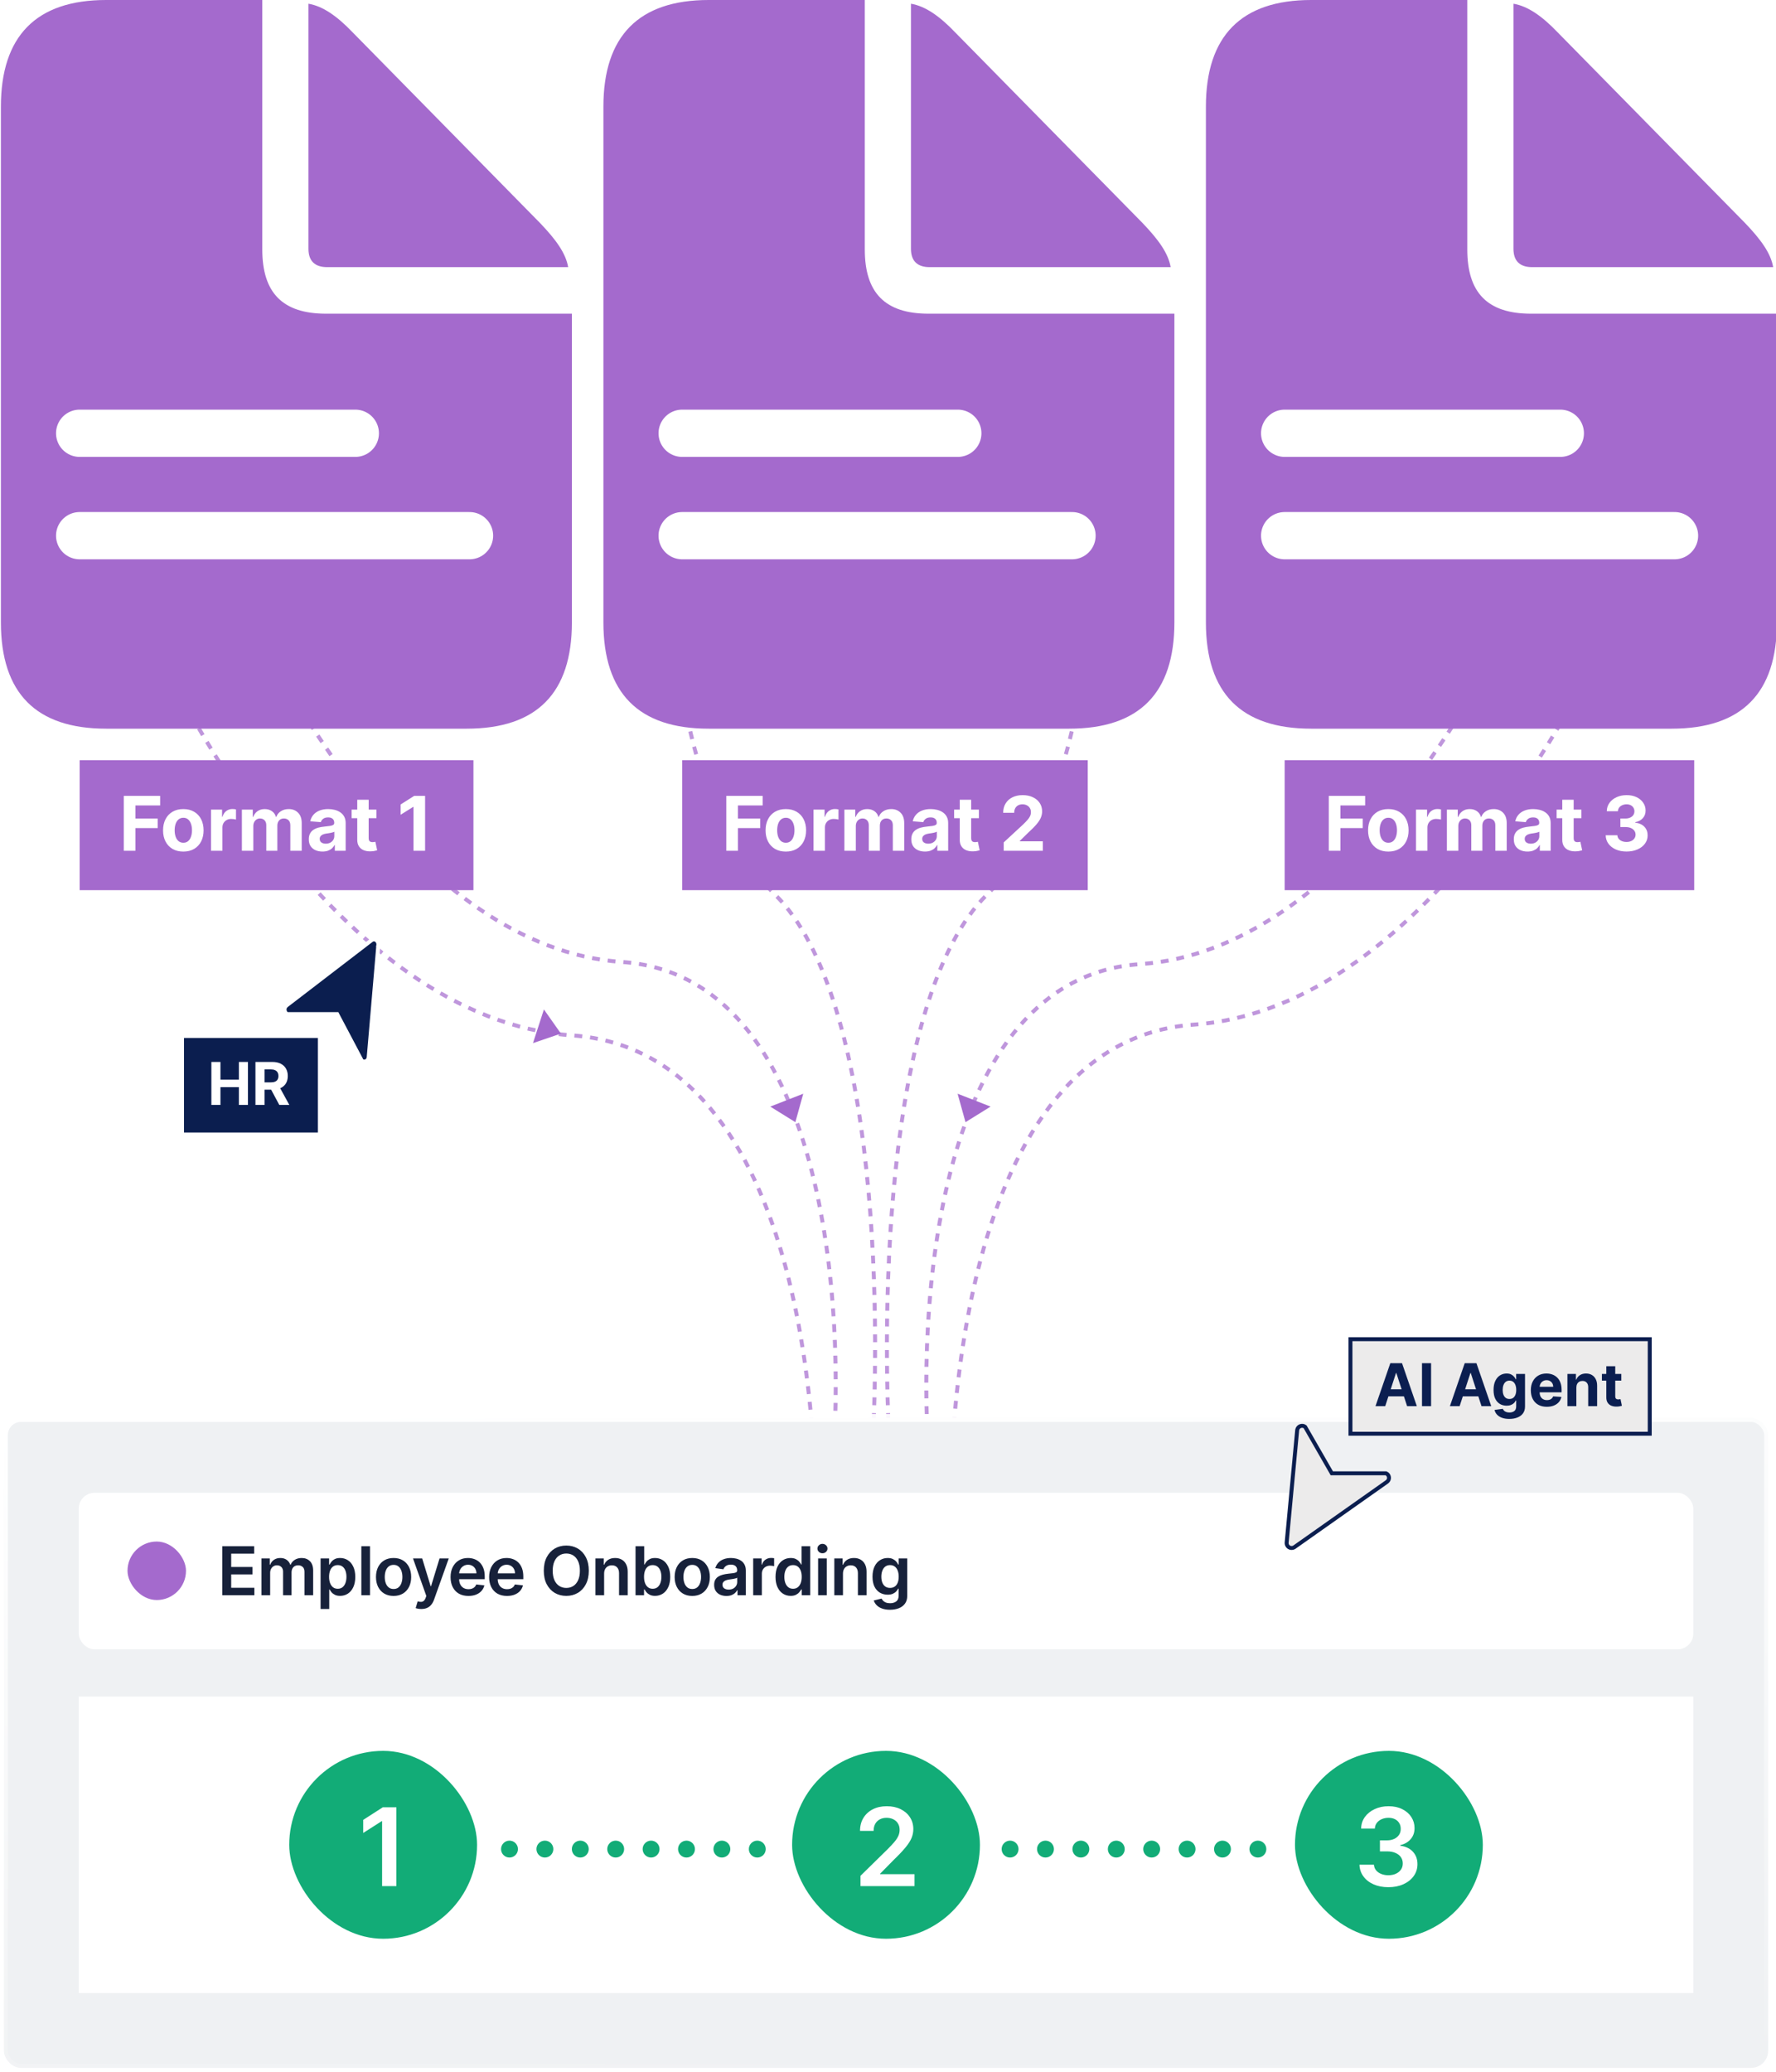 <svg width="451" height="526" viewBox="0 0 451 526" fill="none" xmlns="http://www.w3.org/2000/svg">
<g clip-path="url(#clip0_3701_72798)">
<path d="M55.227 137C67.855 171.276 106.071 240.708 157.912 244.227C209.753 247.747 215.07 332.209 211.248 374" stroke="#A46ACD" stroke-opacity="0.7" stroke-dasharray="2 2"/>
<path d="M392.228 138C379.6 172.131 341.384 241.271 289.543 244.775C237.703 248.279 232.386 332.385 236.207 374" stroke="#A46ACD" stroke-opacity="0.7" stroke-dasharray="2 2"/>
<path d="M420.228 133C405.83 173.64 362.259 255.962 303.154 260.135C244.049 264.307 237.987 364.45 242.344 414" stroke="#A46ACD" stroke-opacity="0.7" stroke-dasharray="2 2"/>
<path d="M28.227 138C42.625 177.916 86.196 258.774 145.301 262.872C204.406 266.971 210.468 365.332 206.111 414" stroke="#A46ACD" stroke-opacity="0.7" stroke-dasharray="2 2"/>
<path d="M173.765 138C170.416 156.765 170.349 200.872 196.875 227.18C223.402 253.489 224.005 337.355 220.991 376" stroke="#A46ACD" stroke-opacity="0.7" stroke-dasharray="2 2"/>
<path d="M273.69 138C277.039 156.765 277.106 200.872 250.58 227.18C224.053 253.489 223.45 337.355 226.464 376" stroke="#A46ACD" stroke-opacity="0.7" stroke-dasharray="2 2"/>
<rect x="1" y="360" width="448" height="165" rx="4.342" fill="#EFF1F3"/>
<rect x="1" y="360" width="448" height="165" rx="4.342" stroke="url(#paint0_linear_3701_72798)" stroke-width="2"/>
<rect x="20" y="379" width="410" height="39.736" rx="4" fill="white"/>
<path d="M56.454 405V392.561H64.544V394.45H58.708V397.827H64.125V399.716H58.708V403.111H64.593V405H56.454ZM66.404 405V395.671H68.505V397.256H68.615C68.809 396.722 69.131 396.305 69.58 396.005C70.03 395.701 70.566 395.55 71.19 395.55C71.821 395.55 72.354 395.703 72.787 396.011C73.224 396.315 73.532 396.73 73.71 397.256H73.808C74.014 396.738 74.362 396.325 74.852 396.017C75.346 395.706 75.931 395.55 76.607 395.55C77.466 395.55 78.166 395.821 78.709 396.363C79.251 396.906 79.523 397.698 79.523 398.738V405H77.318V399.078C77.318 398.499 77.164 398.076 76.856 397.809C76.549 397.538 76.172 397.402 75.727 397.402C75.196 397.402 74.781 397.568 74.482 397.9C74.186 398.228 74.038 398.655 74.038 399.182V405H71.882V398.987C71.882 398.505 71.736 398.121 71.445 397.833C71.157 397.546 70.781 397.402 70.315 397.402C69.999 397.402 69.712 397.483 69.453 397.645C69.194 397.803 68.987 398.028 68.833 398.319C68.679 398.607 68.603 398.943 68.603 399.327V405H66.404ZM81.411 408.498V395.671H83.573V397.214H83.701C83.814 396.987 83.974 396.746 84.181 396.491C84.387 396.232 84.666 396.011 85.019 395.829C85.371 395.643 85.82 395.55 86.367 395.55C87.088 395.55 87.738 395.734 88.317 396.102C88.9 396.467 89.361 397.007 89.701 397.724C90.046 398.437 90.218 399.311 90.218 400.348C90.218 401.372 90.05 402.243 89.714 402.959C89.377 403.676 88.92 404.223 88.341 404.599C87.762 404.976 87.106 405.164 86.373 405.164C85.839 405.164 85.395 405.075 85.043 404.897C84.691 404.719 84.407 404.504 84.193 404.253C83.982 403.998 83.818 403.757 83.701 403.53H83.61V408.498H81.411ZM83.567 400.336C83.567 400.939 83.652 401.467 83.822 401.921C83.996 402.374 84.245 402.729 84.569 402.984C84.897 403.235 85.294 403.36 85.76 403.36C86.246 403.36 86.653 403.231 86.981 402.971C87.308 402.708 87.555 402.35 87.722 401.896C87.891 401.439 87.977 400.919 87.977 400.336C87.977 399.757 87.894 399.242 87.728 398.793C87.561 398.343 87.314 397.991 86.987 397.736C86.659 397.481 86.25 397.353 85.76 397.353C85.29 397.353 84.891 397.477 84.563 397.724C84.235 397.971 83.986 398.317 83.816 398.763C83.65 399.208 83.567 399.732 83.567 400.336ZM93.957 392.561V405H91.758V392.561H93.957ZM99.945 405.182C99.034 405.182 98.245 404.982 97.576 404.581C96.908 404.18 96.39 403.619 96.022 402.899C95.657 402.178 95.475 401.336 95.475 400.372C95.475 399.408 95.657 398.564 96.022 397.839C96.39 397.115 96.908 396.552 97.576 396.151C98.245 395.75 99.034 395.55 99.945 395.55C100.856 395.55 101.646 395.75 102.314 396.151C102.982 396.552 103.498 397.115 103.862 397.839C104.231 398.564 104.415 399.408 104.415 400.372C104.415 401.336 104.231 402.178 103.862 402.899C103.498 403.619 102.982 404.18 102.314 404.581C101.646 404.982 100.856 405.182 99.945 405.182ZM99.957 403.421C100.451 403.421 100.864 403.285 101.196 403.014C101.528 402.739 101.775 402.37 101.937 401.909C102.103 401.447 102.186 400.933 102.186 400.366C102.186 399.795 102.103 399.279 101.937 398.817C101.775 398.352 101.528 397.981 101.196 397.706C100.864 397.43 100.451 397.293 99.957 397.293C99.451 397.293 99.03 397.43 98.694 397.706C98.362 397.981 98.113 398.352 97.947 398.817C97.785 399.279 97.704 399.795 97.704 400.366C97.704 400.933 97.785 401.447 97.947 401.909C98.113 402.37 98.362 402.739 98.694 403.014C99.03 403.285 99.451 403.421 99.957 403.421ZM106.988 408.498C106.689 408.498 106.411 408.474 106.156 408.425C105.905 408.381 105.705 408.328 105.555 408.268L106.065 406.555C106.385 406.648 106.671 406.692 106.922 406.688C107.173 406.684 107.393 406.605 107.584 406.452C107.778 406.302 107.942 406.051 108.076 405.698L108.264 405.194L104.881 395.671H107.213L109.363 402.716H109.46L111.616 395.671H113.955L110.219 406.13C110.045 406.624 109.815 407.047 109.527 407.399C109.24 407.755 108.887 408.027 108.47 408.213C108.057 408.403 107.563 408.498 106.988 408.498ZM118.947 405.182C118.011 405.182 117.204 404.988 116.523 404.599C115.847 404.206 115.327 403.652 114.962 402.935C114.598 402.214 114.416 401.366 114.416 400.39C114.416 399.431 114.598 398.588 114.962 397.864C115.331 397.135 115.845 396.568 116.505 396.163C117.165 395.754 117.941 395.55 118.831 395.55C119.406 395.55 119.949 395.643 120.459 395.829C120.973 396.011 121.427 396.295 121.819 396.679C122.216 397.064 122.528 397.554 122.755 398.149C122.982 398.74 123.095 399.445 123.095 400.263V400.937H115.448V399.455H120.987C120.983 399.034 120.892 398.659 120.714 398.331C120.536 397.999 120.287 397.738 119.967 397.548C119.651 397.358 119.283 397.262 118.862 397.262C118.412 397.262 118.017 397.372 117.677 397.59C117.337 397.805 117.072 398.088 116.882 398.441C116.695 398.789 116.6 399.171 116.596 399.589V400.882C116.596 401.425 116.695 401.89 116.894 402.279C117.092 402.664 117.37 402.959 117.726 403.166C118.082 403.368 118.499 403.469 118.977 403.469C119.297 403.469 119.586 403.425 119.846 403.336C120.105 403.243 120.329 403.107 120.52 402.929C120.71 402.751 120.854 402.53 120.951 402.267L123.004 402.498C122.874 403.04 122.627 403.514 122.263 403.919C121.902 404.32 121.441 404.632 120.878 404.854C120.315 405.073 119.671 405.182 118.947 405.182ZM128.743 405.182C127.807 405.182 127 404.988 126.319 404.599C125.643 404.206 125.123 403.652 124.759 402.935C124.394 402.214 124.212 401.366 124.212 400.39C124.212 399.431 124.394 398.588 124.759 397.864C125.127 397.135 125.641 396.568 126.301 396.163C126.961 395.754 127.737 395.55 128.627 395.55C129.202 395.55 129.745 395.643 130.255 395.829C130.769 396.011 131.223 396.295 131.616 396.679C132.012 397.064 132.324 397.554 132.551 398.149C132.778 398.74 132.891 399.445 132.891 400.263V400.937H125.244V399.455H130.784C130.779 399.034 130.688 398.659 130.51 398.331C130.332 397.999 130.083 397.738 129.763 397.548C129.447 397.358 129.079 397.262 128.658 397.262C128.208 397.262 127.814 397.372 127.473 397.59C127.133 397.805 126.868 398.088 126.678 398.441C126.492 398.789 126.396 399.171 126.392 399.589V400.882C126.392 401.425 126.492 401.89 126.69 402.279C126.888 402.664 127.166 402.959 127.522 403.166C127.878 403.368 128.295 403.469 128.773 403.469C129.093 403.469 129.383 403.425 129.642 403.336C129.901 403.243 130.126 403.107 130.316 402.929C130.506 402.751 130.65 402.53 130.747 402.267L132.8 402.498C132.67 403.04 132.423 403.514 132.059 403.919C131.699 404.32 131.237 404.632 130.674 404.854C130.111 405.073 129.468 405.182 128.743 405.182ZM149.521 398.781C149.521 400.121 149.27 401.269 148.768 402.224C148.27 403.176 147.59 403.905 146.727 404.411C145.869 404.917 144.895 405.17 143.806 405.17C142.717 405.17 141.741 404.917 140.878 404.411C140.02 403.901 139.34 403.17 138.838 402.218C138.34 401.263 138.091 400.117 138.091 398.781C138.091 397.441 138.34 396.295 138.838 395.343C139.34 394.388 140.02 393.657 140.878 393.151C141.741 392.644 142.717 392.391 143.806 392.391C144.895 392.391 145.869 392.644 146.727 393.151C147.59 393.657 148.27 394.388 148.768 395.343C149.27 396.295 149.521 397.441 149.521 398.781ZM147.256 398.781C147.256 397.837 147.108 397.042 146.812 396.394C146.521 395.742 146.116 395.25 145.597 394.918C145.079 394.582 144.482 394.414 143.806 394.414C143.13 394.414 142.532 394.582 142.014 394.918C141.496 395.25 141.089 395.742 140.793 396.394C140.502 397.042 140.356 397.837 140.356 398.781C140.356 399.724 140.502 400.522 140.793 401.174C141.089 401.822 141.496 402.313 142.014 402.65C142.532 402.982 143.13 403.148 143.806 403.148C144.482 403.148 145.079 402.982 145.597 402.65C146.116 402.313 146.521 401.822 146.812 401.174C147.108 400.522 147.256 399.724 147.256 398.781ZM153.411 399.534V405H151.212V395.671H153.313V397.256H153.423C153.637 396.734 153.979 396.319 154.449 396.011C154.923 395.703 155.508 395.55 156.204 395.55C156.848 395.55 157.409 395.687 157.887 395.963C158.369 396.238 158.741 396.637 159.004 397.159C159.272 397.681 159.403 398.315 159.399 399.06V405H157.2V399.4C157.2 398.777 157.039 398.289 156.715 397.937C156.395 397.584 155.951 397.408 155.384 397.408C155 397.408 154.658 397.493 154.358 397.663C154.062 397.829 153.83 398.07 153.66 398.386C153.494 398.702 153.411 399.084 153.411 399.534ZM161.389 405V392.561H163.588V397.214H163.679C163.792 396.987 163.952 396.746 164.159 396.491C164.365 396.232 164.645 396.011 164.997 395.829C165.349 395.643 165.799 395.55 166.345 395.55C167.066 395.55 167.716 395.734 168.295 396.102C168.878 396.467 169.339 397.007 169.68 397.724C170.024 398.437 170.196 399.311 170.196 400.348C170.196 401.372 170.028 402.243 169.692 402.959C169.356 403.676 168.898 404.223 168.319 404.599C167.74 404.976 167.084 405.164 166.351 405.164C165.817 405.164 165.373 405.075 165.021 404.897C164.669 404.719 164.386 404.504 164.171 404.253C163.96 403.998 163.796 403.757 163.679 403.53H163.551V405H161.389ZM163.545 400.336C163.545 400.939 163.63 401.467 163.8 401.921C163.975 402.374 164.224 402.729 164.547 402.984C164.875 403.235 165.272 403.36 165.738 403.36C166.224 403.36 166.631 403.231 166.959 402.971C167.287 402.708 167.534 402.35 167.7 401.896C167.87 401.439 167.955 400.919 167.955 400.336C167.955 399.757 167.872 399.242 167.706 398.793C167.54 398.343 167.293 397.991 166.965 397.736C166.637 397.481 166.228 397.353 165.738 397.353C165.268 397.353 164.869 397.477 164.541 397.724C164.213 397.971 163.964 398.317 163.794 398.763C163.628 399.208 163.545 399.732 163.545 400.336ZM175.792 405.182C174.881 405.182 174.092 404.982 173.423 404.581C172.755 404.18 172.237 403.619 171.869 402.899C171.504 402.178 171.322 401.336 171.322 400.372C171.322 399.408 171.504 398.564 171.869 397.839C172.237 397.115 172.755 396.552 173.423 396.151C174.092 395.75 174.881 395.55 175.792 395.55C176.703 395.55 177.493 395.75 178.161 396.151C178.829 396.552 179.345 397.115 179.71 397.839C180.078 398.564 180.262 399.408 180.262 400.372C180.262 401.336 180.078 402.178 179.71 402.899C179.345 403.619 178.829 404.18 178.161 404.581C177.493 404.982 176.703 405.182 175.792 405.182ZM175.804 403.421C176.298 403.421 176.711 403.285 177.043 403.014C177.375 402.739 177.622 402.37 177.784 401.909C177.95 401.447 178.033 400.933 178.033 400.366C178.033 399.795 177.95 399.279 177.784 398.817C177.622 398.352 177.375 397.981 177.043 397.706C176.711 397.43 176.298 397.293 175.804 397.293C175.298 397.293 174.877 397.43 174.541 397.706C174.209 397.981 173.96 398.352 173.794 398.817C173.632 399.279 173.551 399.795 173.551 400.366C173.551 400.933 173.632 401.447 173.794 401.909C173.96 402.37 174.209 402.739 174.541 403.014C174.877 403.285 175.298 403.421 175.804 403.421ZM184.471 405.188C183.88 405.188 183.347 405.083 182.873 404.872C182.404 404.658 182.031 404.342 181.756 403.925C181.485 403.508 181.349 402.994 181.349 402.382C181.349 401.856 181.446 401.421 181.64 401.077C181.835 400.732 182.1 400.457 182.436 400.251C182.772 400.044 183.151 399.888 183.572 399.783C183.997 399.674 184.436 399.595 184.89 399.546C185.436 399.489 185.88 399.439 186.22 399.394C186.56 399.346 186.807 399.273 186.961 399.176C187.119 399.074 187.198 398.918 187.198 398.708V398.671C187.198 398.214 187.062 397.86 186.791 397.609C186.52 397.358 186.129 397.232 185.619 397.232C185.08 397.232 184.653 397.349 184.337 397.584C184.025 397.819 183.815 398.096 183.705 398.416L181.653 398.125C181.815 397.558 182.082 397.084 182.454 396.704C182.827 396.319 183.282 396.031 183.821 395.841C184.359 395.647 184.955 395.55 185.606 395.55C186.056 395.55 186.503 395.602 186.949 395.708C187.394 395.813 187.801 395.987 188.17 396.23C188.538 396.469 188.834 396.795 189.056 397.208C189.283 397.621 189.396 398.137 189.396 398.756V405H187.283V403.718H187.21C187.076 403.978 186.888 404.221 186.645 404.447C186.406 404.67 186.105 404.85 185.74 404.988C185.38 405.121 184.957 405.188 184.471 405.188ZM185.042 403.573C185.483 403.573 185.866 403.486 186.19 403.312C186.513 403.133 186.762 402.899 186.937 402.607C187.115 402.316 187.204 401.998 187.204 401.653V400.554C187.135 400.611 187.018 400.664 186.852 400.712C186.69 400.761 186.507 400.803 186.305 400.84C186.102 400.876 185.902 400.908 185.704 400.937C185.505 400.965 185.333 400.989 185.187 401.01C184.859 401.054 184.566 401.127 184.307 401.228C184.048 401.33 183.843 401.471 183.693 401.653C183.544 401.832 183.469 402.062 183.469 402.346C183.469 402.751 183.616 403.056 183.912 403.263C184.208 403.469 184.584 403.573 185.042 403.573ZM191.265 405V395.671H193.397V397.226H193.494C193.664 396.687 193.956 396.272 194.369 395.981C194.786 395.685 195.261 395.537 195.796 395.537C195.917 395.537 196.053 395.544 196.203 395.556C196.357 395.564 196.484 395.578 196.585 395.598V397.621C196.492 397.588 196.345 397.56 196.142 397.536C195.944 397.507 195.751 397.493 195.565 397.493C195.164 397.493 194.804 397.58 194.484 397.754C194.168 397.924 193.919 398.161 193.737 398.465C193.555 398.769 193.464 399.119 193.464 399.516V405H191.265ZM200.782 405.164C200.049 405.164 199.393 404.976 198.814 404.599C198.235 404.223 197.777 403.676 197.441 402.959C197.105 402.243 196.937 401.372 196.937 400.348C196.937 399.311 197.107 398.437 197.447 397.724C197.792 397.007 198.255 396.467 198.838 396.102C199.421 395.734 200.071 395.55 200.788 395.55C201.335 395.55 201.784 395.643 202.136 395.829C202.488 396.011 202.768 396.232 202.974 396.491C203.181 396.746 203.341 396.987 203.454 397.214H203.545V392.561H205.75V405H203.588V403.53H203.454C203.341 403.757 203.177 403.998 202.962 404.253C202.748 404.504 202.464 404.719 202.112 404.897C201.76 405.075 201.316 405.164 200.782 405.164ZM201.395 403.36C201.861 403.36 202.258 403.235 202.586 402.984C202.914 402.729 203.163 402.374 203.333 401.921C203.503 401.467 203.588 400.939 203.588 400.336C203.588 399.732 203.503 399.208 203.333 398.763C203.167 398.317 202.92 397.971 202.592 397.724C202.268 397.477 201.869 397.353 201.395 397.353C200.905 397.353 200.496 397.481 200.168 397.736C199.84 397.991 199.593 398.343 199.427 398.793C199.261 399.242 199.178 399.757 199.178 400.336C199.178 400.919 199.261 401.439 199.427 401.896C199.597 402.35 199.846 402.708 200.174 402.971C200.506 403.231 200.913 403.36 201.395 403.36ZM207.751 405V395.671H209.949V405H207.751ZM208.856 394.347C208.508 394.347 208.208 394.232 207.957 394.001C207.706 393.766 207.581 393.485 207.581 393.157C207.581 392.825 207.706 392.543 207.957 392.312C208.208 392.078 208.508 391.96 208.856 391.96C209.208 391.96 209.508 392.078 209.755 392.312C210.006 392.543 210.132 392.825 210.132 393.157C210.132 393.485 210.006 393.766 209.755 394.001C209.508 394.232 209.208 394.347 208.856 394.347ZM214.067 399.534V405H211.868V395.671H213.97V397.256H214.079C214.294 396.734 214.636 396.319 215.105 396.011C215.579 395.703 216.164 395.55 216.861 395.55C217.504 395.55 218.065 395.687 218.543 395.963C219.025 396.238 219.397 396.637 219.66 397.159C219.928 397.681 220.059 398.315 220.055 399.06V405H217.857V399.4C217.857 398.777 217.695 398.289 217.371 397.937C217.051 397.584 216.608 397.408 216.041 397.408C215.656 397.408 215.314 397.493 215.014 397.663C214.719 397.829 214.486 398.07 214.316 398.386C214.15 398.702 214.067 399.084 214.067 399.534ZM226.005 408.693C225.216 408.693 224.538 408.585 223.971 408.371C223.404 408.16 222.948 407.877 222.604 407.521C222.26 407.164 222.021 406.769 221.887 406.336L223.867 405.856C223.957 406.039 224.086 406.219 224.256 406.397C224.426 406.579 224.655 406.729 224.942 406.846C225.234 406.968 225.6 407.029 226.042 407.029C226.665 407.029 227.182 406.877 227.591 406.573C227.999 406.273 228.204 405.779 228.204 405.091V403.324H228.095C227.981 403.55 227.815 403.783 227.597 404.022C227.382 404.261 227.097 404.461 226.74 404.623C226.388 404.785 225.945 404.866 225.41 404.866C224.693 404.866 224.044 404.698 223.461 404.362C222.882 404.022 222.42 403.516 222.076 402.844C221.736 402.168 221.566 401.321 221.566 400.305C221.566 399.281 221.736 398.416 222.076 397.712C222.42 397.003 222.884 396.467 223.467 396.102C224.05 395.734 224.7 395.55 225.416 395.55C225.963 395.55 226.412 395.643 226.765 395.829C227.121 396.011 227.404 396.232 227.615 396.491C227.825 396.746 227.985 396.987 228.095 397.214H228.216V395.671H230.384V405.152C230.384 405.949 230.194 406.609 229.813 407.132C229.433 407.654 228.912 408.045 228.253 408.304C227.593 408.563 226.843 408.693 226.005 408.693ZM226.024 403.142C226.489 403.142 226.886 403.028 227.214 402.801C227.542 402.575 227.791 402.249 227.961 401.824C228.131 401.398 228.216 400.888 228.216 400.293C228.216 399.706 228.131 399.192 227.961 398.75C227.795 398.309 227.548 397.967 227.22 397.724C226.896 397.477 226.497 397.353 226.024 397.353C225.534 397.353 225.125 397.481 224.797 397.736C224.469 397.991 224.222 398.341 224.056 398.787C223.89 399.228 223.807 399.73 223.807 400.293C223.807 400.864 223.89 401.364 224.056 401.793C224.226 402.218 224.475 402.55 224.803 402.789C225.135 403.024 225.542 403.142 226.024 403.142Z" fill="#17213A"/>
<rect x="32.379" y="391.373" width="14.85" height="14.85" rx="7.425" fill="#A46ACD"/>
<rect width="410" height="75.264" transform="translate(20 430.736)" fill="white"/>
<rect x="73.45" y="444.518" width="47.7" height="47.7" rx="23.85" fill="#12AC77"/>
<path d="M100.658 458.842V478.856H97.032V462.37H96.915L92.234 465.36V462.038L97.208 458.842H100.658Z" fill="white"/>
<rect x="201.15" y="444.518" width="47.7" height="47.7" rx="23.85" fill="#12AC77"/>
<path d="M218.513 478.856V476.237L225.462 469.426C226.126 468.755 226.68 468.159 227.123 467.637C227.566 467.116 227.898 466.611 228.12 466.123C228.341 465.634 228.452 465.113 228.452 464.559C228.452 463.927 228.309 463.386 228.022 462.937C227.735 462.481 227.341 462.129 226.84 461.881C226.338 461.634 225.768 461.51 225.129 461.51C224.471 461.51 223.895 461.647 223.4 461.92C222.904 462.188 222.52 462.569 222.246 463.064C221.979 463.559 221.846 464.149 221.846 464.833H218.396C218.396 463.562 218.686 462.458 219.266 461.52C219.846 460.582 220.644 459.855 221.66 459.34C222.683 458.826 223.856 458.568 225.178 458.568C226.52 458.568 227.7 458.819 228.716 459.321C229.732 459.823 230.521 460.51 231.081 461.383C231.648 462.256 231.931 463.253 231.931 464.373C231.931 465.123 231.788 465.859 231.501 466.582C231.214 467.305 230.709 468.106 229.986 468.986C229.27 469.865 228.263 470.931 226.967 472.182L223.517 475.69V475.827H232.234V478.856H218.513Z" fill="white"/>
<rect x="328.85" y="444.518" width="47.7" height="47.7" rx="23.85" fill="#12AC77"/>
<path d="M352.563 479.13C351.156 479.13 349.905 478.889 348.811 478.407C347.723 477.925 346.863 477.254 346.231 476.394C345.599 475.534 345.263 474.54 345.224 473.413H348.899C348.931 473.954 349.11 474.426 349.436 474.83C349.762 475.227 350.195 475.537 350.736 475.758C351.277 475.98 351.882 476.091 352.553 476.091C353.27 476.091 353.905 475.967 354.459 475.719C355.013 475.465 355.446 475.113 355.759 474.664C356.072 474.214 356.225 473.696 356.218 473.11C356.225 472.504 356.068 471.97 355.749 471.507C355.43 471.045 354.967 470.683 354.361 470.423C353.762 470.162 353.039 470.032 352.192 470.032H350.423V467.237H352.192C352.889 467.237 353.498 467.116 354.019 466.875C354.547 466.634 354.961 466.295 355.26 465.859C355.56 465.416 355.707 464.904 355.7 464.324C355.707 463.758 355.58 463.266 355.319 462.849C355.065 462.425 354.703 462.096 354.234 461.862C353.772 461.627 353.228 461.51 352.602 461.51C351.99 461.51 351.423 461.621 350.902 461.842C350.381 462.064 349.961 462.38 349.641 462.79C349.322 463.194 349.153 463.676 349.133 464.237H345.644C345.67 463.116 345.993 462.132 346.612 461.285C347.237 460.432 348.071 459.767 349.114 459.292C350.156 458.809 351.325 458.568 352.622 458.568C353.957 458.568 355.117 458.819 356.101 459.321C357.091 459.816 357.857 460.484 358.397 461.324C358.938 462.165 359.209 463.093 359.209 464.109C359.215 465.237 358.883 466.181 358.212 466.943C357.547 467.706 356.674 468.204 355.593 468.439V468.595C357 468.791 358.078 469.312 358.827 470.159C359.583 470.999 359.958 472.045 359.951 473.296C359.951 474.416 359.632 475.42 358.994 476.306C358.362 477.185 357.489 477.876 356.375 478.377C355.267 478.879 353.997 479.13 352.563 479.13Z" fill="white"/>
<circle cx="129.382" cy="469.453" r="2.145" fill="#12AC77"/>
<circle cx="138.371" cy="469.453" r="2.145" fill="#12AC77"/>
<circle cx="147.36" cy="469.453" r="2.145" fill="#12AC77"/>
<circle cx="156.349" cy="469.453" r="2.145" fill="#12AC77"/>
<circle cx="165.339" cy="469.453" r="2.145" fill="#12AC77"/>
<circle cx="174.328" cy="469.453" r="2.145" fill="#12AC77"/>
<circle cx="183.317" cy="469.453" r="2.145" fill="#12AC77"/>
<circle cx="192.306" cy="469.453" r="2.145" fill="#12AC77"/>
<circle cx="256.502" cy="469.453" r="2.145" fill="#12AC77"/>
<circle cx="265.491" cy="469.453" r="2.145" fill="#12AC77"/>
<circle cx="274.48" cy="469.453" r="2.145" fill="#12AC77"/>
<circle cx="283.47" cy="469.453" r="2.145" fill="#12AC77"/>
<circle cx="292.459" cy="469.453" r="2.145" fill="#12AC77"/>
<circle cx="301.448" cy="469.453" r="2.145" fill="#12AC77"/>
<circle cx="310.438" cy="469.453" r="2.145" fill="#12AC77"/>
<circle cx="319.427" cy="469.453" r="2.145" fill="#12AC77"/>
<g filter="url(#filter0_d_3701_72798)">
<path d="M368.904 91.461C369.114 91.475 369.321 91.556 369.497 91.699L369.509 91.709L391.075 108.255V108.256C391.803 108.85 391.63 110.053 390.858 110.425H378.187L378.047 110.691L371.939 122.249C371.338 122.727 370.419 122.441 370.209 121.572L370.176 121.385L367.723 92.887H367.724L367.722 92.874L367.713 92.732C367.711 92.59 367.731 92.448 367.772 92.314C367.827 92.134 367.916 91.973 368.032 91.84C368.148 91.707 368.286 91.606 368.436 91.542C368.586 91.478 368.746 91.45 368.904 91.461Z" fill="#0B1E4F" stroke="white"/>
<rect width="47" height="24" transform="matrix(-1 0 0 1 426.572 116.481)" fill="#0B1E4F"/>
<path d="M393.258 122.572H395.565V129.657C395.565 130.452 395.375 131.148 394.995 131.745C394.618 132.341 394.091 132.806 393.413 133.14C392.734 133.471 391.944 133.636 391.042 133.636C390.137 133.636 389.345 133.471 388.667 133.14C387.988 132.806 387.461 132.341 387.085 131.745C386.708 131.148 386.52 130.452 386.52 129.657V122.572H388.826V129.46C388.826 129.875 388.917 130.244 389.098 130.567C389.283 130.891 389.542 131.145 389.876 131.329C390.21 131.514 390.598 131.606 391.042 131.606C391.49 131.606 391.879 131.514 392.209 131.329C392.543 131.145 392.8 130.891 392.981 130.567C393.166 130.244 393.258 129.875 393.258 129.46V122.572ZM404.227 127.632L402.15 127.76C402.114 127.583 402.038 127.423 401.921 127.281C401.804 127.135 401.649 127.02 401.457 126.935C401.269 126.846 401.044 126.802 400.781 126.802C400.429 126.802 400.133 126.876 399.891 127.025C399.65 127.171 399.529 127.366 399.529 127.611C399.529 127.806 399.607 127.972 399.763 128.107C399.92 128.241 400.188 128.35 400.568 128.431L402.049 128.73C402.844 128.893 403.437 129.156 403.828 129.518C404.218 129.88 404.414 130.356 404.414 130.946C404.414 131.482 404.256 131.952 403.94 132.357C403.627 132.762 403.197 133.078 402.651 133.305C402.107 133.529 401.48 133.641 400.77 133.641C399.687 133.641 398.824 133.416 398.181 132.965C397.542 132.51 397.168 131.892 397.057 131.111L399.289 130.994C399.357 131.324 399.52 131.576 399.779 131.75C400.039 131.92 400.371 132.006 400.776 132.006C401.173 132.006 401.493 131.929 401.734 131.777C401.979 131.62 402.104 131.42 402.107 131.175C402.104 130.969 402.017 130.8 401.846 130.669C401.676 130.534 401.413 130.431 401.058 130.36L399.641 130.077C398.842 129.918 398.247 129.641 397.856 129.246C397.469 128.852 397.276 128.35 397.276 127.739C397.276 127.213 397.418 126.761 397.702 126.381C397.99 126.001 398.393 125.708 398.911 125.502C399.433 125.296 400.044 125.193 400.744 125.193C401.777 125.193 402.59 125.411 403.183 125.848C403.78 126.285 404.128 126.88 404.227 127.632ZM409.571 133.641C408.73 133.641 408.005 133.471 407.398 133.13C406.794 132.785 406.329 132.299 406.002 131.67C405.676 131.038 405.512 130.291 405.512 129.428C405.512 128.586 405.676 127.847 406.002 127.212C406.329 126.576 406.789 126.081 407.382 125.726C407.979 125.37 408.678 125.193 409.481 125.193C410.02 125.193 410.523 125.28 410.988 125.454C411.457 125.624 411.865 125.882 412.213 126.226C412.565 126.571 412.838 127.004 413.034 127.526C413.229 128.044 413.327 128.652 413.327 129.348V129.971H406.418V128.565H411.191C411.191 128.238 411.12 127.949 410.977 127.696C410.835 127.444 410.638 127.247 410.386 127.105C410.138 126.96 409.848 126.887 409.518 126.887C409.174 126.887 408.868 126.967 408.602 127.126C408.339 127.283 408.133 127.494 407.984 127.76C407.835 128.023 407.758 128.316 407.755 128.639V129.976C407.755 130.381 407.829 130.731 407.979 131.026C408.131 131.32 408.346 131.548 408.623 131.707C408.9 131.867 409.229 131.947 409.609 131.947C409.861 131.947 410.091 131.912 410.301 131.841C410.511 131.77 410.69 131.663 410.839 131.521C410.988 131.379 411.102 131.205 411.18 130.999L413.279 131.137C413.172 131.642 412.954 132.082 412.623 132.458C412.297 132.831 411.874 133.123 411.356 133.332C410.841 133.538 410.246 133.641 409.571 133.641ZM414.807 133.481V125.299H417.007V126.727H417.093C417.242 126.219 417.492 125.836 417.844 125.576C418.195 125.314 418.6 125.182 419.058 125.182C419.172 125.182 419.294 125.189 419.426 125.204C419.557 125.218 419.672 125.237 419.772 125.262V127.276C419.665 127.244 419.518 127.215 419.33 127.19C419.142 127.166 418.969 127.153 418.813 127.153C418.479 127.153 418.181 127.226 417.918 127.371C417.659 127.514 417.453 127.712 417.3 127.968C417.151 128.224 417.077 128.518 417.077 128.852V133.481H414.807Z" fill="white"/>
</g>
<g filter="url(#filter1_d_3701_72798)">
<path d="M328.073 393.008C328.259 392.996 328.439 392.945 328.601 392.857L328.756 392.758L328.768 392.749L352.227 376.199C353.003 375.614 352.845 374.421 351.963 374.045H338.202L338.058 373.794L331.416 362.236C330.694 361.698 329.667 362.071 329.44 362.911L329.406 363.09L326.738 391.586L326.737 391.594V391.601L326.728 391.738C326.726 391.876 326.747 392.013 326.79 392.145C326.848 392.32 326.944 392.481 327.071 392.615C327.199 392.75 327.354 392.855 327.527 392.923C327.7 392.991 327.887 393.019 328.073 393.008Z" fill="#ECEBEB" stroke="#0B1E4F"/>
<rect x="342.937" y="340" width="76" height="24" fill="#ECEBEB"/>
<rect x="342.937" y="340" width="76" height="24" stroke="#0B1E50"/>
<path d="M351.765 357H349.293L353.059 346.091H356.032L359.792 357H357.321L354.588 348.584H354.503L351.765 357ZM351.611 352.712H357.449V354.512H351.611V352.712ZM363.412 346.091V357H361.105V346.091H363.412ZM370.661 357H368.19L371.956 346.091H374.928L378.689 357H376.217L373.485 348.584H373.399L370.661 357ZM370.507 352.712H376.345V354.512H370.507V352.712ZM383.264 360.239C382.529 360.239 381.899 360.137 381.373 359.935C380.851 359.736 380.436 359.464 380.127 359.12C379.818 358.776 379.617 358.388 379.525 357.959L381.624 357.676C381.688 357.84 381.789 357.993 381.927 358.135C382.066 358.277 382.249 358.39 382.476 358.475C382.707 358.564 382.987 358.609 383.318 358.609C383.811 358.609 384.218 358.488 384.538 358.246C384.861 358.009 385.022 357.609 385.022 357.048V355.551H384.926C384.827 355.778 384.678 355.993 384.479 356.196C384.28 356.398 384.024 356.563 383.712 356.691C383.399 356.819 383.027 356.883 382.593 356.883C381.979 356.883 381.42 356.741 380.915 356.457C380.415 356.169 380.015 355.73 379.717 355.141C379.422 354.548 379.275 353.799 379.275 352.893C379.275 351.966 379.426 351.192 379.728 350.571C380.029 349.949 380.431 349.484 380.931 349.175C381.436 348.866 381.988 348.712 382.588 348.712C383.046 348.712 383.43 348.79 383.739 348.946C384.047 349.099 384.296 349.29 384.484 349.521C384.676 349.749 384.823 349.972 384.926 350.192H385.012V348.818H387.265V357.08C387.265 357.776 387.094 358.358 386.753 358.827C386.413 359.296 385.94 359.647 385.337 359.882C384.736 360.12 384.046 360.239 383.264 360.239ZM383.312 355.178C383.678 355.178 383.987 355.088 384.239 354.907C384.495 354.722 384.69 354.459 384.825 354.118C384.964 353.774 385.033 353.362 385.033 352.882C385.033 352.403 384.965 351.988 384.831 351.636C384.696 351.281 384.5 351.006 384.245 350.81C383.989 350.615 383.678 350.517 383.312 350.517C382.94 350.517 382.625 350.619 382.37 350.821C382.114 351.02 381.92 351.297 381.789 351.652C381.658 352.007 381.592 352.417 381.592 352.882C381.592 353.355 381.658 353.763 381.789 354.108C381.924 354.449 382.117 354.713 382.37 354.901C382.625 355.086 382.94 355.178 383.312 355.178ZM392.799 357.16C391.958 357.16 391.233 356.989 390.626 356.648C390.022 356.304 389.557 355.817 389.23 355.189C388.904 354.557 388.74 353.809 388.74 352.946C388.74 352.105 388.904 351.366 389.23 350.73C389.557 350.095 390.017 349.599 390.61 349.244C391.207 348.889 391.906 348.712 392.709 348.712C393.248 348.712 393.751 348.799 394.216 348.973C394.685 349.143 395.093 349.401 395.441 349.745C395.793 350.089 396.066 350.523 396.262 351.045C396.457 351.563 396.555 352.17 396.555 352.866V353.49H389.646V352.083H394.419C394.419 351.757 394.348 351.467 394.206 351.215C394.063 350.963 393.866 350.766 393.614 350.624C393.366 350.478 393.076 350.406 392.746 350.406C392.402 350.406 392.096 350.485 391.83 350.645C391.567 350.801 391.361 351.013 391.212 351.279C391.063 351.542 390.986 351.835 390.983 352.158V353.495C390.983 353.9 391.057 354.25 391.207 354.544C391.359 354.839 391.574 355.066 391.851 355.226C392.128 355.386 392.457 355.466 392.837 355.466C393.089 355.466 393.32 355.43 393.529 355.359C393.739 355.288 393.918 355.182 394.067 355.04C394.216 354.898 394.33 354.724 394.408 354.518L396.507 354.656C396.4 355.161 396.182 355.601 395.851 355.977C395.525 356.35 395.102 356.641 394.584 356.851C394.069 357.057 393.474 357.16 392.799 357.16ZM400.305 352.27V357H398.035V348.818H400.198V350.262H400.294C400.475 349.786 400.779 349.409 401.205 349.132C401.631 348.852 402.148 348.712 402.755 348.712C403.323 348.712 403.818 348.836 404.241 349.085C404.664 349.333 404.992 349.688 405.226 350.15C405.461 350.608 405.578 351.155 405.578 351.79V357H403.309V352.195C403.312 351.695 403.185 351.304 402.925 351.023C402.666 350.739 402.309 350.597 401.855 350.597C401.549 350.597 401.279 350.663 401.045 350.794C400.814 350.926 400.633 351.118 400.502 351.37C400.374 351.618 400.308 351.918 400.305 352.27ZM411.718 348.818V350.523H406.791V348.818H411.718ZM407.91 346.858H410.179V354.486C410.179 354.695 410.211 354.859 410.275 354.976C410.339 355.089 410.428 355.169 410.541 355.216C410.658 355.262 410.793 355.285 410.946 355.285C411.053 355.285 411.159 355.276 411.266 355.258C411.372 355.237 411.454 355.221 411.511 355.21L411.868 356.899C411.754 356.934 411.594 356.975 411.388 357.021C411.182 357.071 410.932 357.101 410.637 357.112C410.09 357.133 409.611 357.06 409.199 356.893C408.79 356.727 408.473 356.467 408.245 356.116C408.018 355.764 407.906 355.32 407.91 354.784V346.858Z" fill="#0B1E50"/>
</g>
<path d="M76.732 221.966L69.555 219.798L76.798 214.468L76.732 221.966Z" fill="#A46ACD"/>
<path d="M142.44 262.409L135.345 264.833L138.122 256.279L142.44 262.409Z" fill="#A46ACD"/>
<path d="M369.539 221.966L376.716 219.798L369.473 214.468L369.539 221.966Z" fill="#A46ACD"/>
<path d="M245.182 284.9L251.552 280.945L243.173 277.677L245.182 284.9Z" fill="#A46ACD"/>
<path d="M201.972 284.9L195.602 280.945L203.981 277.677L201.972 284.9Z" fill="#A46ACD"/>
<g filter="url(#filter2_d_3701_72798)">
<path d="M94.895 238.502C94.685 238.516 94.479 238.597 94.302 238.74L94.291 238.75L72.724 255.296V255.297C71.997 255.891 72.169 257.094 72.941 257.466H85.612L85.753 257.732L91.86 269.29C92.462 269.768 93.38 269.482 93.591 268.613L93.624 268.426L96.077 239.928H96.076L96.078 239.915L96.087 239.773C96.088 239.631 96.068 239.489 96.027 239.354C95.973 239.175 95.883 239.014 95.767 238.881C95.652 238.748 95.513 238.647 95.363 238.583C95.213 238.519 95.053 238.491 94.895 238.502Z" fill="#0B1E4F" stroke="white"/>
<rect width="34" height="24" transform="translate(46.727 263.522)" fill="#0B1E4F"/>
<path d="M53.676 280.522V269.613H55.982V274.114H60.664V269.613H62.965V280.522H60.664V276.016H55.982V280.522H53.676ZM64.867 280.522V269.613H69.171C69.995 269.613 70.698 269.76 71.281 270.055C71.866 270.346 72.312 270.76 72.618 271.296C72.926 271.829 73.081 272.456 73.081 273.177C73.081 273.901 72.925 274.524 72.612 275.046C72.3 275.565 71.847 275.963 71.254 276.24C70.664 276.517 69.951 276.655 69.112 276.655H66.231V274.801H68.74C69.18 274.801 69.546 274.741 69.837 274.62C70.128 274.499 70.345 274.318 70.487 274.077C70.632 273.835 70.705 273.535 70.705 273.177C70.705 272.814 70.632 272.509 70.487 272.26C70.345 272.012 70.126 271.824 69.832 271.696C69.54 271.564 69.173 271.499 68.729 271.499H67.174V280.522H64.867ZM70.758 275.558L73.47 280.522H70.924L68.271 275.558H70.758Z" fill="white"/>
</g>
<path d="M26.953 185H118.502C136.348 185 145.228 175.94 145.228 157.992V79.644H82.813C71.779 79.644 66.607 74.379 66.607 63.334V0H26.953C9.195 0 0.228 9.145 0.228 27.096V157.992C0.228 176.024 9.195 185 26.953 185ZM83.074 67.822H144.279C143.675 64.284 141.174 60.831 137.125 56.605L89.537 8.199C85.572 4.057 81.952 1.554 78.329 0.946V63.165C78.329 66.269 79.97 67.822 83.074 67.822Z" fill="#A46ACD"/>
<line x1="20.227" y1="110" x2="90.228" y2="110" stroke="white" stroke-width="12" stroke-linecap="round"/>
<line x1="20.227" y1="136" x2="119.228" y2="136" stroke="white" stroke-width="12" stroke-linecap="round"/>
<rect width="100" height="33" transform="translate(20.227 193)" fill="#A46ACD"/>
<path d="M31.439 216V202.061H40.669V204.49H34.386V207.812H40.056V210.242H34.386V216H31.439ZM46.553 216.204C45.495 216.204 44.581 215.98 43.81 215.53C43.043 215.077 42.451 214.446 42.033 213.638C41.616 212.826 41.407 211.884 41.407 210.814C41.407 209.734 41.616 208.79 42.033 207.982C42.451 207.17 43.043 206.539 43.81 206.09C44.581 205.636 45.495 205.409 46.553 205.409C47.61 205.409 48.522 205.636 49.289 206.09C50.06 206.539 50.654 207.17 51.072 207.982C51.489 208.79 51.698 209.734 51.698 210.814C51.698 211.884 51.489 212.826 51.072 213.638C50.654 214.446 50.06 215.077 49.289 215.53C48.522 215.98 47.61 216.204 46.553 216.204ZM46.566 213.958C47.047 213.958 47.449 213.822 47.771 213.55C48.093 213.273 48.336 212.896 48.499 212.42C48.667 211.943 48.751 211.401 48.751 210.793C48.751 210.185 48.667 209.643 48.499 209.166C48.336 208.69 48.093 208.313 47.771 208.037C47.449 207.76 47.047 207.621 46.566 207.621C46.081 207.621 45.672 207.76 45.341 208.037C45.014 208.313 44.767 208.69 44.599 209.166C44.436 209.643 44.354 210.185 44.354 210.793C44.354 211.401 44.436 211.943 44.599 212.42C44.767 212.896 45.014 213.273 45.341 213.55C45.672 213.822 46.081 213.958 46.566 213.958ZM53.584 216V205.545H56.395V207.37H56.503C56.694 206.721 57.014 206.231 57.463 205.899C57.912 205.564 58.43 205.396 59.015 205.396C59.16 205.396 59.317 205.405 59.485 205.423C59.653 205.441 59.8 205.466 59.927 205.498V208.071C59.791 208.03 59.603 207.993 59.362 207.962C59.122 207.93 58.901 207.914 58.702 207.914C58.275 207.914 57.894 208.007 57.558 208.193C57.227 208.375 56.964 208.629 56.769 208.955C56.578 209.282 56.483 209.659 56.483 210.085V216H53.584ZM61.426 216V205.545H64.189V207.39H64.312C64.53 206.777 64.893 206.294 65.401 205.94C65.909 205.586 66.517 205.409 67.225 205.409C67.942 205.409 68.552 205.589 69.056 205.947C69.56 206.301 69.895 206.782 70.063 207.39H70.172C70.385 206.791 70.771 206.312 71.329 205.954C71.892 205.591 72.557 205.409 73.324 205.409C74.299 205.409 75.091 205.72 75.699 206.342C76.312 206.959 76.618 207.835 76.618 208.969V216H73.725V209.541C73.725 208.96 73.571 208.524 73.262 208.234C72.954 207.944 72.568 207.798 72.105 207.798C71.579 207.798 71.168 207.966 70.873 208.302C70.578 208.633 70.431 209.071 70.431 209.616V216H67.62V209.48C67.62 208.967 67.472 208.558 67.177 208.254C66.887 207.95 66.504 207.798 66.027 207.798C65.705 207.798 65.415 207.88 65.156 208.043C64.902 208.202 64.7 208.427 64.55 208.717C64.4 209.003 64.326 209.339 64.326 209.725V216H61.426ZM81.889 216.197C81.222 216.197 80.628 216.082 80.106 215.85C79.584 215.614 79.171 215.267 78.867 214.809C78.568 214.346 78.418 213.77 78.418 213.08C78.418 212.499 78.525 212.011 78.738 211.617C78.951 211.222 79.242 210.904 79.609 210.664C79.977 210.423 80.394 210.242 80.862 210.119C81.334 209.997 81.828 209.911 82.345 209.861C82.954 209.797 83.444 209.738 83.816 209.684C84.188 209.625 84.458 209.539 84.626 209.425C84.793 209.312 84.877 209.144 84.877 208.921V208.881C84.877 208.449 84.741 208.116 84.469 207.88C84.201 207.644 83.82 207.526 83.326 207.526C82.804 207.526 82.388 207.642 82.08 207.873C81.771 208.1 81.567 208.386 81.467 208.731L78.786 208.513C78.922 207.878 79.189 207.329 79.589 206.866C79.988 206.399 80.503 206.04 81.134 205.79C81.769 205.536 82.504 205.409 83.339 205.409C83.92 205.409 84.476 205.477 85.007 205.614C85.542 205.75 86.016 205.961 86.429 206.247C86.847 206.532 87.176 206.9 87.416 207.349C87.657 207.794 87.777 208.327 87.777 208.949V216H85.027V214.55H84.945C84.778 214.877 84.553 215.165 84.272 215.415C83.99 215.66 83.652 215.853 83.257 215.993C82.863 216.129 82.407 216.197 81.889 216.197ZM82.72 214.196C83.146 214.196 83.523 214.112 83.85 213.944C84.176 213.772 84.433 213.541 84.619 213.25C84.805 212.96 84.898 212.631 84.898 212.263V211.154C84.807 211.213 84.682 211.267 84.523 211.317C84.369 211.363 84.195 211.406 83.999 211.447C83.804 211.483 83.609 211.517 83.414 211.549C83.219 211.576 83.042 211.601 82.883 211.624C82.543 211.673 82.246 211.753 81.992 211.862C81.737 211.971 81.54 212.118 81.399 212.304C81.259 212.486 81.188 212.713 81.188 212.985C81.188 213.38 81.331 213.681 81.617 213.89C81.907 214.094 82.275 214.196 82.72 214.196ZM95.587 205.545V207.723H89.291V205.545H95.587ZM90.721 203.041H93.62V212.787C93.62 213.055 93.661 213.264 93.743 213.414C93.824 213.559 93.938 213.661 94.083 213.72C94.233 213.779 94.405 213.808 94.6 213.808C94.736 213.808 94.873 213.797 95.009 213.774C95.145 213.747 95.249 213.727 95.322 213.713L95.778 215.871C95.632 215.916 95.428 215.968 95.165 216.027C94.902 216.091 94.582 216.129 94.206 216.143C93.507 216.17 92.894 216.077 92.368 215.864C91.846 215.651 91.44 215.319 91.149 214.87C90.859 214.421 90.716 213.854 90.721 213.169V203.041ZM107.949 202.061V216H105.002V204.858H104.92L101.728 206.859V204.245L105.179 202.061H107.949Z" fill="white"/>
<path d="M179.953 185H271.502C289.348 185 298.228 175.94 298.228 157.992V79.644H235.813C224.779 79.644 219.607 74.379 219.607 63.334V0H179.953C162.195 0 153.228 9.145 153.228 27.096V157.992C153.228 176.024 162.195 185 179.953 185ZM236.074 67.822H297.279C296.675 64.284 294.174 60.831 290.125 56.605L242.537 8.199C238.572 4.057 234.952 1.554 231.329 0.946V63.165C231.329 66.269 232.97 67.822 236.074 67.822Z" fill="#A46ACD"/>
<line x1="173.228" y1="110" x2="243.228" y2="110" stroke="white" stroke-width="12" stroke-linecap="round"/>
<line x1="173.228" y1="136" x2="272.228" y2="136" stroke="white" stroke-width="12" stroke-linecap="round"/>
<rect width="103" height="33" transform="translate(173.228 193)" fill="#A46ACD"/>
<path d="M184.439 216V202.061H193.668V204.49H187.386V207.812H193.056V210.242H187.386V216H184.439ZM199.553 216.204C198.495 216.204 197.581 215.98 196.81 215.53C196.043 215.077 195.451 214.446 195.033 213.638C194.616 212.826 194.407 211.884 194.407 210.814C194.407 209.734 194.616 208.79 195.033 207.982C195.451 207.17 196.043 206.539 196.81 206.09C197.581 205.636 198.495 205.409 199.553 205.409C200.61 205.409 201.522 205.636 202.289 206.09C203.06 206.539 203.655 207.17 204.072 207.982C204.489 208.79 204.698 209.734 204.698 210.814C204.698 211.884 204.489 212.826 204.072 213.638C203.655 214.446 203.06 215.077 202.289 215.53C201.522 215.98 200.61 216.204 199.553 216.204ZM199.566 213.958C200.047 213.958 200.449 213.822 200.771 213.55C201.093 213.273 201.336 212.896 201.499 212.42C201.667 211.943 201.751 211.401 201.751 210.793C201.751 210.185 201.667 209.643 201.499 209.166C201.336 208.69 201.093 208.313 200.771 208.037C200.449 207.76 200.047 207.621 199.566 207.621C199.081 207.621 198.672 207.76 198.341 208.037C198.014 208.313 197.767 208.69 197.599 209.166C197.436 209.643 197.354 210.185 197.354 210.793C197.354 211.401 197.436 211.943 197.599 212.42C197.767 212.896 198.014 213.273 198.341 213.55C198.672 213.822 199.081 213.958 199.566 213.958ZM206.584 216V205.545H209.395V207.37H209.503C209.694 206.721 210.014 206.231 210.463 205.899C210.912 205.564 211.43 205.396 212.015 205.396C212.16 205.396 212.317 205.405 212.485 205.423C212.653 205.441 212.8 205.466 212.927 205.498V208.071C212.791 208.03 212.603 207.993 212.362 207.962C212.122 207.93 211.902 207.914 211.702 207.914C211.275 207.914 210.894 208.007 210.558 208.193C210.227 208.375 209.964 208.629 209.769 208.955C209.578 209.282 209.483 209.659 209.483 210.085V216H206.584ZM214.426 216V205.545H217.189V207.39H217.312C217.53 206.777 217.893 206.294 218.401 205.94C218.909 205.586 219.517 205.409 220.225 205.409C220.942 205.409 221.552 205.589 222.056 205.947C222.56 206.301 222.895 206.782 223.063 207.39H223.172C223.386 206.791 223.771 206.312 224.329 205.954C224.892 205.591 225.557 205.409 226.324 205.409C227.299 205.409 228.091 205.72 228.699 206.342C229.312 206.959 229.618 207.835 229.618 208.969V216H226.725V209.541C226.725 208.96 226.571 208.524 226.262 208.234C225.954 207.944 225.568 207.798 225.105 207.798C224.579 207.798 224.168 207.966 223.873 208.302C223.578 208.633 223.431 209.071 223.431 209.616V216H220.62V209.48C220.62 208.967 220.472 208.558 220.177 208.254C219.887 207.95 219.504 207.798 219.027 207.798C218.705 207.798 218.415 207.88 218.156 208.043C217.902 208.202 217.7 208.427 217.55 208.717C217.4 209.003 217.326 209.339 217.326 209.725V216H214.426ZM234.889 216.197C234.222 216.197 233.628 216.082 233.106 215.85C232.584 215.614 232.171 215.267 231.867 214.809C231.568 214.346 231.418 213.77 231.418 213.08C231.418 212.499 231.525 212.011 231.738 211.617C231.951 211.222 232.242 210.904 232.609 210.664C232.977 210.423 233.394 210.242 233.862 210.119C234.334 209.997 234.828 209.911 235.345 209.861C235.953 209.797 236.444 209.738 236.816 209.684C237.188 209.625 237.458 209.539 237.626 209.425C237.793 209.312 237.877 209.144 237.877 208.921V208.881C237.877 208.449 237.741 208.116 237.469 207.88C237.201 207.644 236.82 207.526 236.326 207.526C235.804 207.526 235.389 207.642 235.08 207.873C234.771 208.1 234.567 208.386 234.467 208.731L231.786 208.513C231.922 207.878 232.19 207.329 232.589 206.866C232.988 206.399 233.503 206.04 234.134 205.79C234.769 205.536 235.504 205.409 236.339 205.409C236.92 205.409 237.476 205.477 238.007 205.614C238.542 205.75 239.016 205.961 239.429 206.247C239.847 206.532 240.176 206.9 240.416 207.349C240.657 207.794 240.777 208.327 240.777 208.949V216H238.027V214.55H237.945C237.778 214.877 237.553 215.165 237.272 215.415C236.99 215.66 236.652 215.853 236.257 215.993C235.863 216.129 235.407 216.197 234.889 216.197ZM235.72 214.196C236.146 214.196 236.523 214.112 236.85 213.944C237.176 213.772 237.433 213.541 237.619 213.25C237.805 212.96 237.898 212.631 237.898 212.263V211.154C237.807 211.213 237.682 211.267 237.523 211.317C237.369 211.363 237.194 211.406 236.999 211.447C236.804 211.483 236.609 211.517 236.414 211.549C236.219 211.576 236.042 211.601 235.883 211.624C235.543 211.673 235.246 211.753 234.991 211.862C234.737 211.971 234.54 212.118 234.399 212.304C234.259 212.486 234.188 212.713 234.188 212.985C234.188 213.38 234.331 213.681 234.617 213.89C234.908 214.094 235.275 214.196 235.72 214.196ZM248.587 205.545V207.723H242.291V205.545H248.587ZM243.721 203.041H246.62V212.787C246.62 213.055 246.661 213.264 246.743 213.414C246.824 213.559 246.938 213.661 247.083 213.72C247.233 213.779 247.405 213.808 247.6 213.808C247.736 213.808 247.872 213.797 248.009 213.774C248.145 213.747 248.249 213.727 248.322 213.713L248.778 215.871C248.633 215.916 248.428 215.968 248.165 216.027C247.902 216.091 247.582 216.129 247.205 216.143C246.507 216.17 245.894 216.077 245.368 215.864C244.846 215.651 244.44 215.319 244.149 214.87C243.859 214.421 243.716 213.854 243.721 213.169V203.041ZM254.885 216V213.876L259.847 209.282C260.269 208.874 260.622 208.506 260.908 208.18C261.199 207.853 261.419 207.533 261.569 207.22C261.718 206.902 261.793 206.56 261.793 206.192C261.793 205.784 261.7 205.432 261.514 205.137C261.328 204.838 261.074 204.608 260.752 204.45C260.43 204.286 260.064 204.205 259.656 204.205C259.229 204.205 258.857 204.291 258.54 204.463C258.222 204.636 257.977 204.883 257.805 205.205C257.632 205.527 257.546 205.911 257.546 206.355H254.749C254.749 205.443 254.955 204.652 255.368 203.98C255.781 203.308 256.359 202.789 257.104 202.421C257.848 202.054 258.705 201.87 259.676 201.87C260.675 201.87 261.544 202.047 262.283 202.401C263.027 202.75 263.606 203.236 264.019 203.857C264.432 204.479 264.638 205.192 264.638 205.995C264.638 206.521 264.534 207.041 264.325 207.553C264.121 208.066 263.756 208.636 263.229 209.262C262.703 209.883 261.961 210.63 261.004 211.501L258.969 213.495V213.591H264.822V216H254.885Z" fill="white"/>
<path d="M332.953 185H424.502C442.348 185 451.228 175.94 451.228 157.992V79.644H388.813C377.779 79.644 372.607 74.379 372.607 63.334V0H332.953C315.195 0 306.228 9.145 306.228 27.096V157.992C306.228 176.024 315.195 185 332.953 185ZM389.074 67.822H450.279C449.675 64.284 447.174 60.831 443.125 56.605L395.537 8.199C391.572 4.057 387.952 1.554 384.329 0.946V63.165C384.329 66.269 385.97 67.822 389.074 67.822Z" fill="#A46ACD"/>
<line x1="326.228" y1="110" x2="396.228" y2="110" stroke="white" stroke-width="12" stroke-linecap="round"/>
<line x1="326.228" y1="136" x2="425.228" y2="136" stroke="white" stroke-width="12" stroke-linecap="round"/>
<rect width="104" height="33" transform="translate(326.228 193)" fill="#A46ACD"/>
<path d="M337.439 216V202.061H346.668V204.49H340.386V207.812H346.056V210.242H340.386V216H337.439ZM352.553 216.204C351.495 216.204 350.581 215.98 349.81 215.53C349.043 215.077 348.451 214.446 348.033 213.638C347.616 212.826 347.407 211.884 347.407 210.814C347.407 209.734 347.616 208.79 348.033 207.982C348.451 207.17 349.043 206.539 349.81 206.09C350.581 205.636 351.495 205.409 352.553 205.409C353.61 205.409 354.522 205.636 355.289 206.09C356.06 206.539 356.655 207.17 357.072 207.982C357.489 208.79 357.698 209.734 357.698 210.814C357.698 211.884 357.489 212.826 357.072 213.638C356.655 214.446 356.06 215.077 355.289 215.53C354.522 215.98 353.61 216.204 352.553 216.204ZM352.566 213.958C353.047 213.958 353.449 213.822 353.771 213.55C354.093 213.273 354.336 212.896 354.499 212.42C354.667 211.943 354.751 211.401 354.751 210.793C354.751 210.185 354.667 209.643 354.499 209.166C354.336 208.69 354.093 208.313 353.771 208.037C353.449 207.76 353.047 207.621 352.566 207.621C352.081 207.621 351.672 207.76 351.341 208.037C351.014 208.313 350.767 208.69 350.599 209.166C350.436 209.643 350.354 210.185 350.354 210.793C350.354 211.401 350.436 211.943 350.599 212.42C350.767 212.896 351.014 213.273 351.341 213.55C351.672 213.822 352.081 213.958 352.566 213.958ZM359.584 216V205.545H362.395V207.37H362.503C362.694 206.721 363.014 206.231 363.463 205.899C363.912 205.564 364.43 205.396 365.015 205.396C365.16 205.396 365.317 205.405 365.485 205.423C365.653 205.441 365.8 205.466 365.927 205.498V208.071C365.791 208.03 365.603 207.993 365.362 207.962C365.122 207.93 364.902 207.914 364.702 207.914C364.275 207.914 363.894 208.007 363.558 208.193C363.227 208.375 362.964 208.629 362.769 208.955C362.578 209.282 362.483 209.659 362.483 210.085V216H359.584ZM367.426 216V205.545H370.189V207.39H370.312C370.53 206.777 370.893 206.294 371.401 205.94C371.909 205.586 372.517 205.409 373.225 205.409C373.942 205.409 374.552 205.589 375.056 205.947C375.56 206.301 375.895 206.782 376.063 207.39H376.172C376.386 206.791 376.771 206.312 377.329 205.954C377.892 205.591 378.557 205.409 379.324 205.409C380.299 205.409 381.091 205.72 381.699 206.342C382.312 206.959 382.618 207.835 382.618 208.969V216H379.725V209.541C379.725 208.96 379.571 208.524 379.262 208.234C378.954 207.944 378.568 207.798 378.105 207.798C377.579 207.798 377.168 207.966 376.873 208.302C376.578 208.633 376.431 209.071 376.431 209.616V216H373.62V209.48C373.62 208.967 373.472 208.558 373.177 208.254C372.887 207.95 372.504 207.798 372.027 207.798C371.705 207.798 371.415 207.88 371.156 208.043C370.902 208.202 370.7 208.427 370.55 208.717C370.4 209.003 370.326 209.339 370.326 209.725V216H367.426ZM387.889 216.197C387.222 216.197 386.628 216.082 386.106 215.85C385.584 215.614 385.171 215.267 384.867 214.809C384.568 214.346 384.418 213.77 384.418 213.08C384.418 212.499 384.525 212.011 384.738 211.617C384.951 211.222 385.242 210.904 385.609 210.664C385.977 210.423 386.394 210.242 386.862 210.119C387.334 209.997 387.828 209.911 388.345 209.861C388.953 209.797 389.444 209.738 389.816 209.684C390.188 209.625 390.458 209.539 390.626 209.425C390.793 209.312 390.877 209.144 390.877 208.921V208.881C390.877 208.449 390.741 208.116 390.469 207.88C390.201 207.644 389.82 207.526 389.326 207.526C388.804 207.526 388.389 207.642 388.08 207.873C387.771 208.1 387.567 208.386 387.467 208.731L384.786 208.513C384.922 207.878 385.19 207.329 385.589 206.866C385.988 206.399 386.503 206.04 387.134 205.79C387.769 205.536 388.504 205.409 389.339 205.409C389.92 205.409 390.476 205.477 391.007 205.614C391.542 205.75 392.016 205.961 392.429 206.247C392.847 206.532 393.176 206.9 393.416 207.349C393.657 207.794 393.777 208.327 393.777 208.949V216H391.027V214.55H390.945C390.778 214.877 390.553 215.165 390.272 215.415C389.99 215.66 389.652 215.853 389.257 215.993C388.863 216.129 388.407 216.197 387.889 216.197ZM388.72 214.196C389.146 214.196 389.523 214.112 389.85 213.944C390.176 213.772 390.433 213.541 390.619 213.25C390.805 212.96 390.898 212.631 390.898 212.263V211.154C390.807 211.213 390.682 211.267 390.523 211.317C390.369 211.363 390.194 211.406 389.999 211.447C389.804 211.483 389.609 211.517 389.414 211.549C389.219 211.576 389.042 211.601 388.883 211.624C388.543 211.673 388.246 211.753 387.991 211.862C387.737 211.971 387.54 212.118 387.399 212.304C387.259 212.486 387.188 212.713 387.188 212.985C387.188 213.38 387.331 213.681 387.617 213.89C387.908 214.094 388.275 214.196 388.72 214.196ZM401.587 205.545V207.723H395.291V205.545H401.587ZM396.721 203.041H399.62V212.787C399.62 213.055 399.661 213.264 399.743 213.414C399.824 213.559 399.938 213.661 400.083 213.72C400.233 213.779 400.405 213.808 400.6 213.808C400.736 213.808 400.872 213.797 401.009 213.774C401.145 213.747 401.249 213.727 401.322 213.713L401.778 215.871C401.633 215.916 401.428 215.968 401.165 216.027C400.902 216.091 400.582 216.129 400.205 216.143C399.507 216.17 398.894 216.077 398.368 215.864C397.846 215.651 397.44 215.319 397.149 214.87C396.859 214.421 396.716 213.854 396.721 213.169V203.041ZM413.037 216.191C412.021 216.191 411.115 216.016 410.321 215.666C409.532 215.313 408.908 214.827 408.45 214.21C407.996 213.588 407.762 212.871 407.749 212.059H410.716C410.734 212.399 410.845 212.699 411.05 212.958C411.258 213.212 411.535 213.409 411.88 213.55C412.225 213.69 412.613 213.761 413.044 213.761C413.493 213.761 413.89 213.681 414.235 213.522C414.58 213.364 414.85 213.144 415.045 212.862C415.24 212.581 415.338 212.257 415.338 211.889C415.338 211.517 415.233 211.188 415.025 210.902C414.82 210.612 414.525 210.385 414.14 210.221C413.759 210.058 413.305 209.976 412.778 209.976H411.478V207.812H412.778C413.223 207.812 413.616 207.735 413.956 207.581C414.301 207.426 414.569 207.213 414.759 206.941C414.95 206.664 415.045 206.342 415.045 205.974C415.045 205.625 414.961 205.319 414.793 205.055C414.63 204.788 414.398 204.579 414.099 204.429C413.804 204.279 413.459 204.205 413.064 204.205C412.665 204.205 412.3 204.277 411.969 204.422C411.637 204.563 411.372 204.765 411.172 205.028C410.973 205.291 410.866 205.6 410.852 205.954H408.028C408.041 205.151 408.27 204.443 408.715 203.83C409.16 203.218 409.759 202.739 410.512 202.394C411.27 202.045 412.125 201.87 413.078 201.87C414.04 201.87 414.882 202.045 415.603 202.394C416.325 202.744 416.885 203.215 417.284 203.81C417.688 204.4 417.888 205.062 417.883 205.797C417.888 206.578 417.645 207.229 417.155 207.751C416.669 208.273 416.036 208.604 415.256 208.744V208.853C416.281 208.985 417.062 209.341 417.597 209.922C418.137 210.498 418.405 211.22 418.401 212.086C418.405 212.88 418.176 213.586 417.713 214.203C417.255 214.82 416.622 215.306 415.814 215.66C415.006 216.014 414.081 216.191 413.037 216.191Z" fill="white"/>
</g>
<defs>
<filter id="filter0_d_3701_72798" x="327.213" y="50.959" width="139.359" height="129.522" filterUnits="userSpaceOnUse" color-interpolation-filters="sRGB">
<feFlood flood-opacity="0" result="BackgroundImageFix"/>
<feColorMatrix in="SourceAlpha" type="matrix" values="0 0 0 0 0 0 0 0 0 0 0 0 0 0 0 0 0 0 127 0" result="hardAlpha"/>
<feOffset/>
<feGaussianBlur stdDeviation="20"/>
<feComposite in2="hardAlpha" operator="out"/>
<feColorMatrix type="matrix" values="0 0 0 0 0.362 0 0 0 0 0.362 0 0 0 0 0.362 0 0 0 0.15 0"/>
<feBlend mode="normal" in2="BackgroundImageFix" result="effect1_dropShadow_3701_72798"/>
<feBlend mode="normal" in="SourceGraphic" in2="effect1_dropShadow_3701_72798" result="shape"/>
</filter>
<filter id="filter1_d_3701_72798" x="286.228" y="299.5" width="173.209" height="134.011" filterUnits="userSpaceOnUse" color-interpolation-filters="sRGB">
<feFlood flood-opacity="0" result="BackgroundImageFix"/>
<feColorMatrix in="SourceAlpha" type="matrix" values="0 0 0 0 0 0 0 0 0 0 0 0 0 0 0 0 0 0 127 0" result="hardAlpha"/>
<feOffset/>
<feGaussianBlur stdDeviation="20"/>
<feComposite in2="hardAlpha" operator="out"/>
<feColorMatrix type="matrix" values="0 0 0 0 0.362 0 0 0 0 0.362 0 0 0 0 0.362 0 0 0 0.15 0"/>
<feBlend mode="normal" in2="BackgroundImageFix" result="effect1_dropShadow_3701_72798"/>
<feBlend mode="normal" in="SourceGraphic" in2="effect1_dropShadow_3701_72798" result="shape"/>
</filter>
<filter id="filter2_d_3701_72798" x="6.728" y="198" width="129.859" height="129.522" filterUnits="userSpaceOnUse" color-interpolation-filters="sRGB">
<feFlood flood-opacity="0" result="BackgroundImageFix"/>
<feColorMatrix in="SourceAlpha" type="matrix" values="0 0 0 0 0 0 0 0 0 0 0 0 0 0 0 0 0 0 127 0" result="hardAlpha"/>
<feOffset/>
<feGaussianBlur stdDeviation="20"/>
<feComposite in2="hardAlpha" operator="out"/>
<feColorMatrix type="matrix" values="0 0 0 0 0.362 0 0 0 0 0.362 0 0 0 0 0.362 0 0 0 0.15 0"/>
<feBlend mode="normal" in2="BackgroundImageFix" result="effect1_dropShadow_3701_72798"/>
<feBlend mode="normal" in="SourceGraphic" in2="effect1_dropShadow_3701_72798" result="shape"/>
</filter>
<linearGradient id="paint0_linear_3701_72798" x1="12" y1="360.954" x2="25.981" y2="554.354" gradientUnits="userSpaceOnUse">
<stop stop-color="white"/>
<stop offset="1" stop-color="white" stop-opacity="0"/>
</linearGradient>
<clipPath id="clip0_3701_72798">
<rect width="451" height="526" fill="white"/>
</clipPath>
</defs>
</svg>

